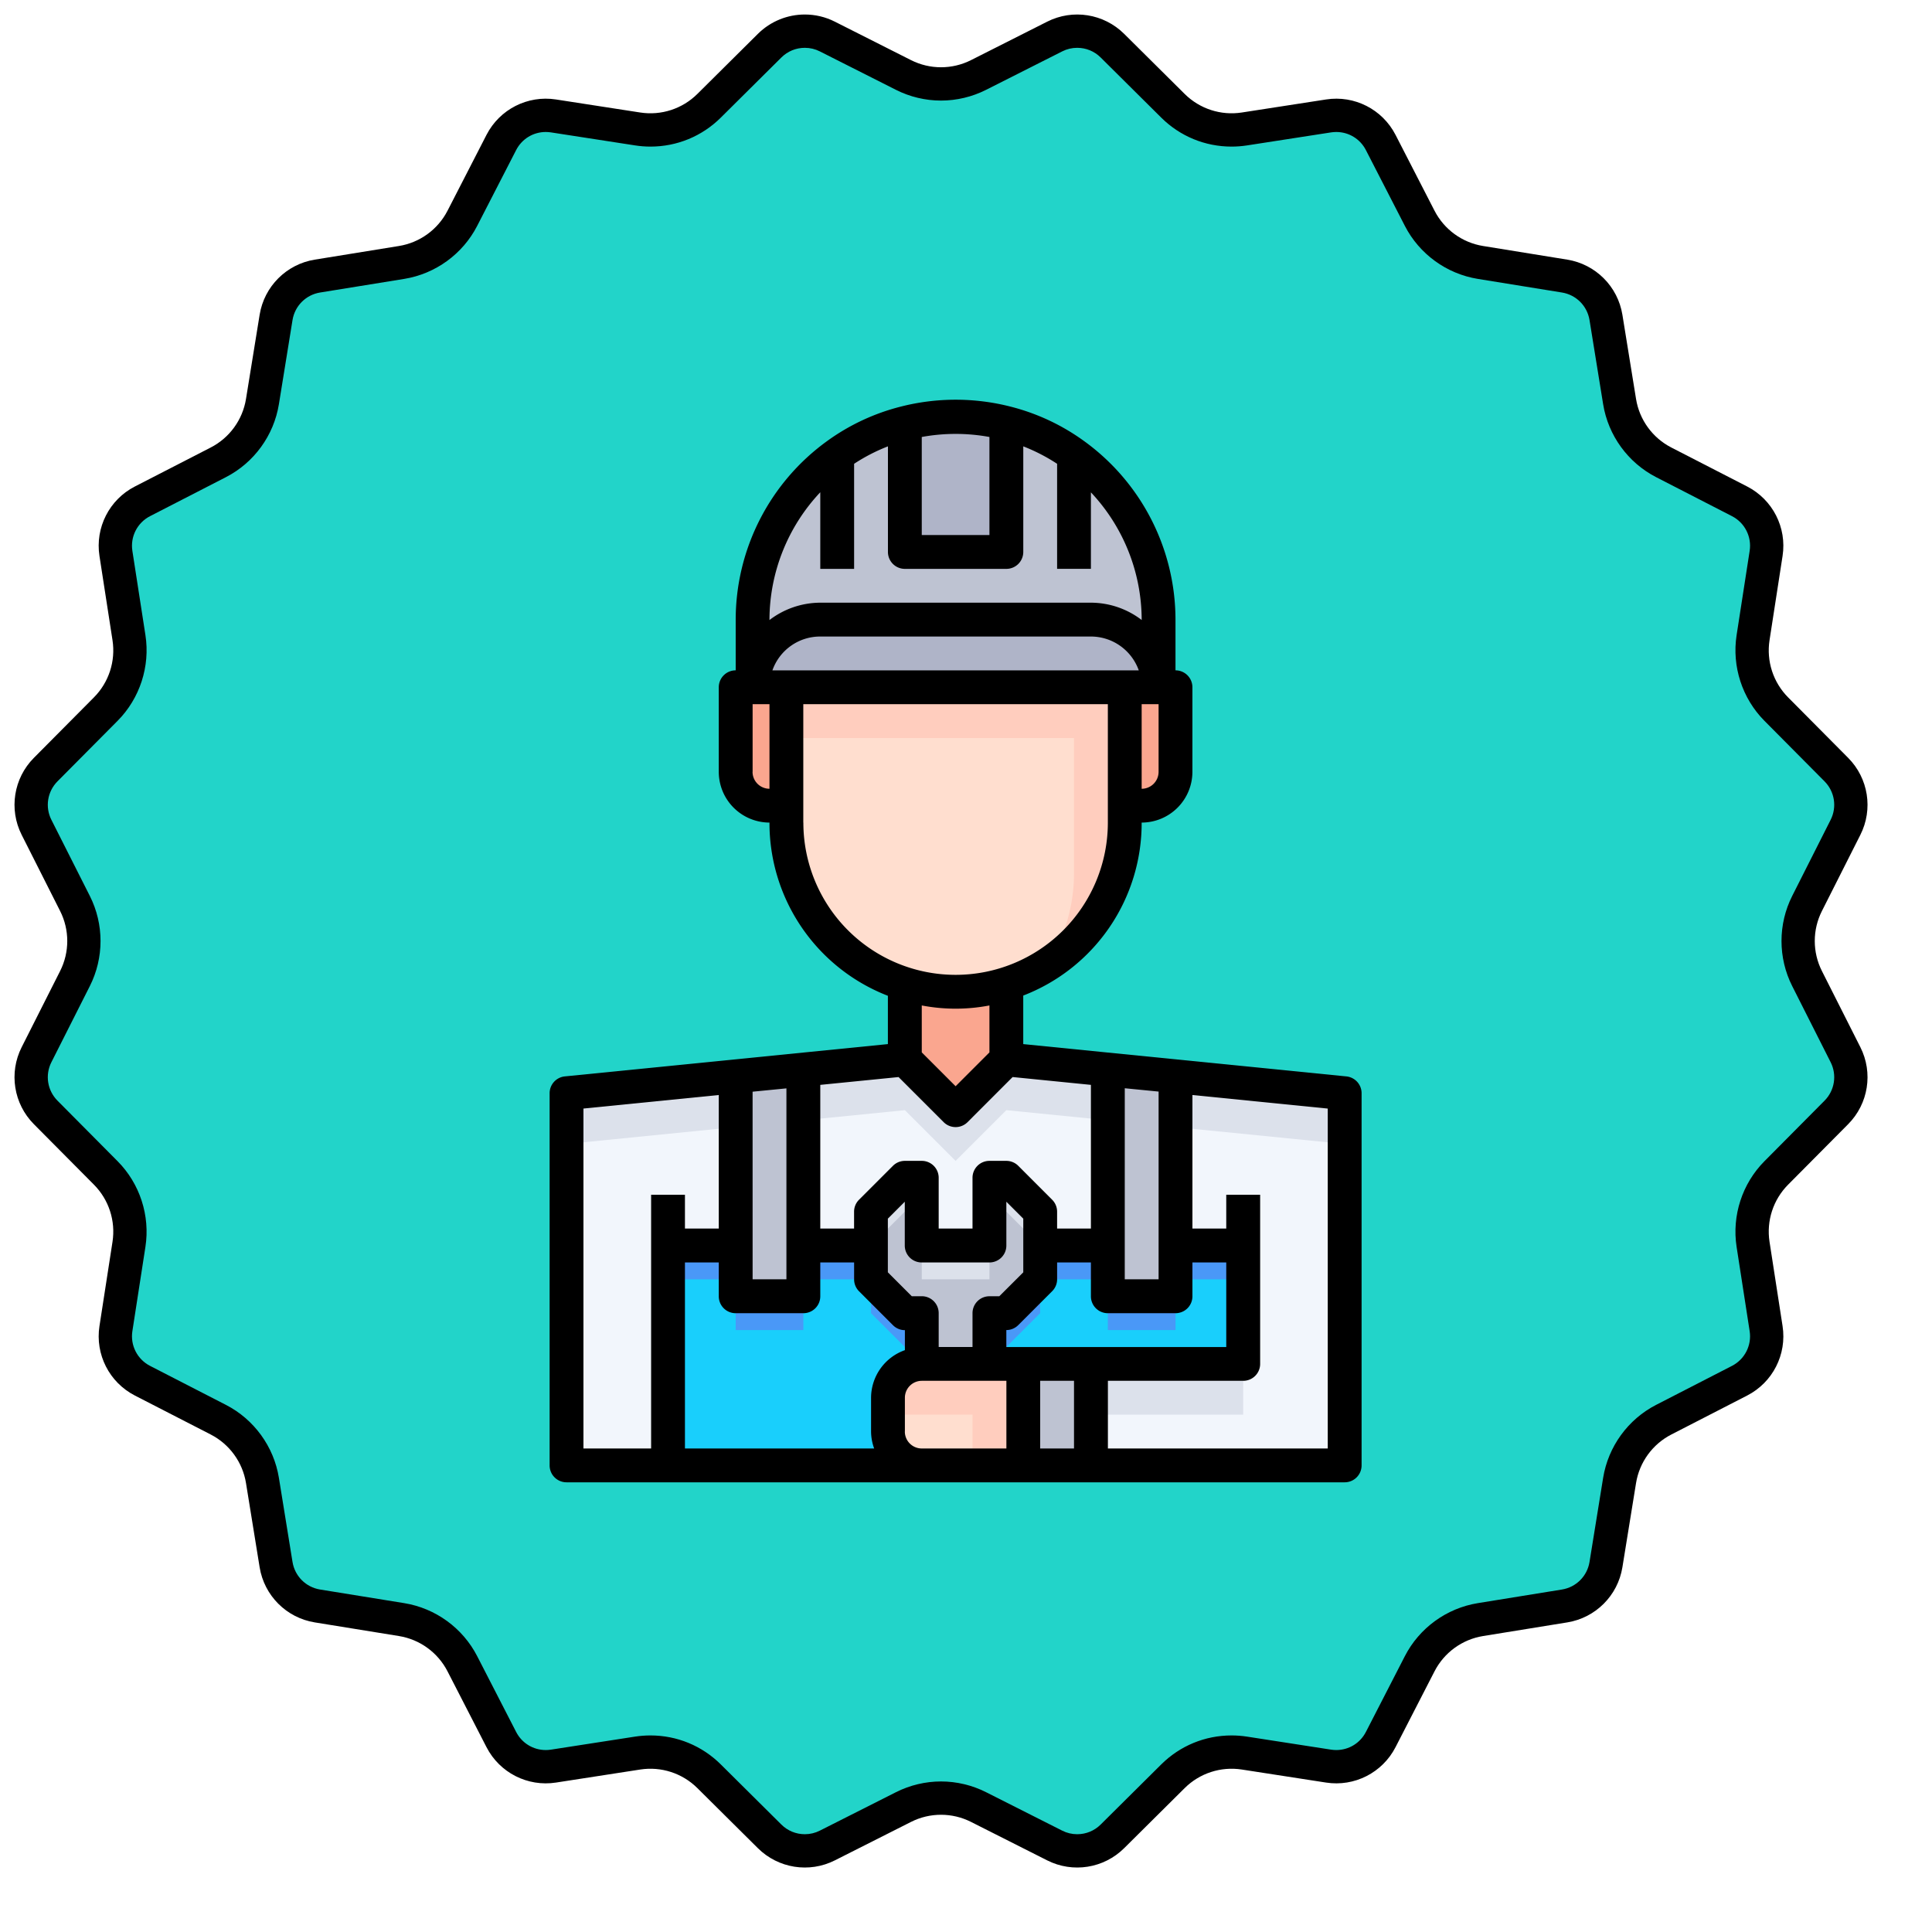 <svg xmlns="http://www.w3.org/2000/svg" xmlns:xlink="http://www.w3.org/1999/xlink" width="116" height="116" viewBox="0 0 116 116"><defs><filter id="Polygon_2" x="0" y="0" width="116" height="116" filterUnits="userSpaceOnUse"><feGaussianBlur></feGaussianBlur></filter><clipPath id="clip-path"><rect id="Rectangle_407" data-name="Rectangle 407" width="48.752" height="65" fill="none"></rect></clipPath></defs><g id="thomas-marine-and-boat" transform="translate(-167 -3189)"><g transform="matrix(1, 0, 0, 1, 167, 3189)" filter="url(#Polygon_2)"><g id="Polygon_2-2" data-name="Polygon 2" fill="#22d4c9"><path d="M 64.676 111.129 C 64.209 111.129 63.742 111.018 63.325 110.807 L 58.754 108.498 C 58.059 108.147 57.279 107.961 56.5 107.961 C 55.721 107.961 54.941 108.147 54.246 108.498 L 49.675 110.807 C 49.258 111.018 48.791 111.129 48.324 111.129 C 47.526 111.129 46.775 110.82 46.209 110.258 L 42.576 106.65 C 41.633 105.714 40.381 105.198 39.053 105.198 C 38.798 105.198 38.54 105.218 38.288 105.257 L 33.228 106.04 C 33.075 106.063 32.921 106.075 32.767 106.075 C 31.639 106.075 30.617 105.451 30.101 104.447 L 27.76 99.893 C 27.037 98.486 25.673 97.495 24.112 97.242 L 19.058 96.424 C 17.781 96.217 16.783 95.219 16.576 93.942 L 15.758 88.888 C 15.505 87.327 14.514 85.963 13.107 85.24 L 8.553 82.899 C 7.402 82.308 6.762 81.051 6.96 79.772 L 7.743 74.712 C 7.985 73.149 7.464 71.547 6.35 70.424 L 2.742 66.791 C 1.83 65.873 1.61 64.48 2.193 63.325 L 4.502 58.754 C 5.215 57.343 5.215 55.657 4.502 54.246 L 2.193 49.675 C 1.61 48.52 1.83 47.127 2.742 46.209 L 6.35 42.576 C 7.464 41.453 7.985 39.85 7.743 38.288 L 6.96 33.228 C 6.762 31.949 7.402 30.692 8.553 30.1 L 13.108 27.76 C 14.514 27.037 15.505 25.673 15.758 24.112 L 16.576 19.058 C 16.783 17.781 17.781 16.783 19.058 16.576 L 24.112 15.757 C 25.674 15.505 27.037 14.514 27.76 13.107 L 30.101 8.553 C 30.617 7.549 31.639 6.925 32.767 6.925 C 32.921 6.925 33.076 6.937 33.228 6.96 L 38.288 7.743 C 38.54 7.782 38.798 7.802 39.053 7.802 C 40.382 7.802 41.633 7.286 42.576 6.35 L 46.209 2.742 C 46.775 2.18 47.526 1.871 48.324 1.871 C 48.791 1.871 49.258 1.982 49.675 2.193 L 54.246 4.502 C 54.941 4.853 55.721 5.039 56.5 5.039 C 56.5 5.039 56.5 5.039 56.5 5.039 C 57.279 5.039 58.059 4.853 58.754 4.502 L 63.325 2.193 C 63.742 1.982 64.209 1.871 64.676 1.871 C 65.474 1.871 66.225 2.18 66.791 2.742 L 70.424 6.35 C 71.367 7.286 72.619 7.802 73.947 7.802 C 74.202 7.802 74.46 7.782 74.712 7.743 L 79.772 6.96 C 79.925 6.937 80.079 6.925 80.233 6.925 C 81.361 6.925 82.383 7.549 82.899 8.553 L 85.24 13.107 C 85.963 14.514 87.327 15.505 88.888 15.758 L 93.942 16.576 C 95.219 16.783 96.217 17.781 96.424 19.058 L 97.242 24.112 C 97.495 25.673 98.486 27.037 99.893 27.76 L 104.447 30.101 C 105.598 30.692 106.238 31.949 106.04 33.228 L 105.257 38.288 C 105.015 39.851 105.536 41.453 106.65 42.576 L 110.258 46.209 C 111.17 47.127 111.39 48.52 110.807 49.675 L 108.498 54.246 C 107.785 55.657 107.785 57.343 108.498 58.754 L 110.807 63.325 C 111.39 64.48 111.17 65.873 110.258 66.791 L 106.65 70.424 C 105.536 71.547 105.015 73.149 105.257 74.712 L 106.04 79.772 C 106.238 81.051 105.598 82.308 104.447 82.899 L 99.893 85.24 C 98.486 85.963 97.495 87.327 97.242 88.888 L 96.424 93.942 C 96.217 95.219 95.219 96.217 93.942 96.424 L 88.888 97.242 C 87.327 97.495 85.963 98.486 85.24 99.893 L 82.899 104.447 C 82.383 105.451 81.361 106.075 80.233 106.075 C 80.079 106.075 79.925 106.063 79.772 106.04 L 74.712 105.257 C 74.46 105.218 74.202 105.198 73.947 105.198 C 72.619 105.198 71.367 105.714 70.424 106.65 L 66.791 110.258 C 66.225 110.82 65.474 111.129 64.676 111.129 Z" stroke="none"></path><path d="M 48.324 2.871 L 48.324 2.871 C 47.792 2.871 47.291 3.077 46.914 3.452 L 43.28 7.06 C 42.149 8.183 40.647 8.802 39.053 8.802 C 38.747 8.802 38.438 8.778 38.135 8.731 L 33.075 7.948 C 32.973 7.933 32.87 7.925 32.767 7.925 C 32.015 7.925 31.334 8.341 30.99 9.011 L 28.649 13.565 C 27.782 15.252 26.146 16.441 24.272 16.745 L 19.218 17.563 C 18.366 17.701 17.701 18.366 17.563 19.218 L 16.745 24.272 C 16.441 26.146 15.252 27.782 13.565 28.649 L 9.011 30.99 C 8.243 31.384 7.816 32.222 7.948 33.075 L 8.732 38.135 C 9.022 40.01 8.397 41.934 7.06 43.28 L 3.452 46.913 C 2.844 47.526 2.697 48.454 3.086 49.224 L 5.394 53.795 C 6.25 55.489 6.25 57.511 5.394 59.205 L 3.086 63.776 C 2.697 64.546 2.844 65.474 3.452 66.086 L 7.06 69.72 C 8.397 71.066 9.022 72.99 8.731 74.865 L 7.948 79.925 C 7.816 80.778 8.243 81.616 9.011 82.01 L 13.565 84.351 C 15.252 85.218 16.441 86.854 16.745 88.728 L 17.563 93.782 C 17.701 94.634 18.366 95.299 19.218 95.437 L 24.272 96.255 C 26.146 96.559 27.782 97.748 28.649 99.435 L 30.99 103.989 C 31.334 104.659 32.015 105.075 32.767 105.075 C 32.87 105.075 32.973 105.067 33.075 105.052 L 38.135 104.268 C 38.438 104.222 38.746 104.198 39.053 104.198 C 40.647 104.198 42.149 104.817 43.28 105.94 L 46.914 109.548 C 47.291 109.923 47.792 110.129 48.324 110.129 C 48.639 110.129 48.942 110.057 49.224 109.914 L 53.795 107.606 C 54.63 107.184 55.565 106.961 56.5 106.961 C 57.435 106.961 58.37 107.184 59.205 107.606 L 63.776 109.914 C 64.058 110.057 64.361 110.129 64.676 110.129 C 65.208 110.129 65.709 109.923 66.086 109.548 L 69.72 105.94 C 70.851 104.817 72.353 104.198 73.947 104.198 C 74.254 104.198 74.562 104.222 74.865 104.268 L 79.925 105.052 C 80.027 105.067 80.13 105.075 80.233 105.075 C 80.985 105.075 81.666 104.659 82.01 103.989 L 84.351 99.435 C 85.218 97.748 86.854 96.559 88.728 96.255 L 93.782 95.437 C 94.634 95.299 95.299 94.634 95.437 93.782 L 96.255 88.728 C 96.559 86.854 97.748 85.218 99.435 84.351 L 103.989 82.01 C 104.757 81.616 105.184 80.778 105.052 79.925 L 104.268 74.865 C 103.978 72.99 104.603 71.066 105.94 69.72 L 109.548 66.086 C 110.156 65.474 110.303 64.546 109.914 63.776 L 107.606 59.205 C 106.75 57.511 106.75 55.489 107.606 53.795 L 109.914 49.224 C 110.303 48.454 110.156 47.526 109.548 46.914 L 105.94 43.28 C 104.603 41.934 103.978 40.01 104.268 38.135 L 105.052 33.075 C 105.184 32.222 104.757 31.384 103.989 30.99 L 99.435 28.649 C 97.748 27.782 96.559 26.146 96.255 24.272 L 95.437 19.218 C 95.299 18.366 94.634 17.701 93.782 17.563 L 88.728 16.745 C 86.854 16.441 85.218 15.252 84.351 13.565 L 82.01 9.011 C 81.666 8.341 80.985 7.925 80.233 7.925 C 80.13 7.925 80.027 7.933 79.925 7.948 L 74.865 8.732 C 74.562 8.778 74.254 8.802 73.947 8.802 C 72.353 8.802 70.851 8.183 69.72 7.06 L 66.086 3.452 C 65.709 3.077 65.208 2.871 64.676 2.871 C 64.361 2.871 64.058 2.943 63.776 3.086 L 59.205 5.394 C 58.371 5.816 57.435 6.039 56.5 6.039 C 55.565 6.039 54.63 5.816 53.795 5.394 L 49.225 3.086 C 48.942 2.943 48.639 2.871 48.324 2.871 M 48.324 0.871 C 48.937 0.871 49.554 1.011 50.126 1.301 L 54.697 3.609 C 55.831 4.182 57.169 4.182 58.303 3.609 L 62.874 1.301 C 64.411 0.524 66.273 0.819 67.496 2.033 L 71.129 5.64 C 72.031 6.536 73.304 6.949 74.559 6.755 L 79.619 5.972 C 81.322 5.708 83.001 6.564 83.789 8.096 L 86.13 12.65 C 86.71 13.78 87.793 14.567 89.047 14.77 L 94.102 15.589 C 95.802 15.865 97.135 17.198 97.411 18.898 L 98.23 23.953 C 98.433 25.207 99.22 26.29 100.35 26.87 L 104.904 29.211 C 106.436 29.999 107.292 31.678 107.028 33.381 L 106.245 38.441 C 106.051 39.696 106.464 40.969 107.36 41.871 L 110.967 45.504 C 112.181 46.727 112.476 48.589 111.699 50.126 L 109.391 54.697 C 108.818 55.831 108.818 57.169 109.391 58.303 L 111.699 62.874 C 112.476 64.411 112.181 66.273 110.967 67.496 L 107.36 71.129 C 106.464 72.031 106.051 73.304 106.245 74.559 L 107.028 79.619 C 107.292 81.322 106.436 83.001 104.904 83.789 L 100.35 86.13 C 99.22 86.71 98.433 87.793 98.23 89.047 L 97.411 94.102 C 97.135 95.802 95.802 97.135 94.102 97.411 L 89.047 98.23 C 87.793 98.433 86.71 99.22 86.13 100.35 L 83.789 104.904 C 83.001 106.436 81.322 107.292 79.619 107.028 L 74.559 106.245 C 73.304 106.051 72.031 106.464 71.129 107.36 L 67.496 110.967 C 66.273 112.181 64.411 112.476 62.874 111.699 L 58.303 109.391 C 57.169 108.818 55.831 108.818 54.697 109.391 L 50.126 111.699 C 48.589 112.476 46.727 112.181 45.504 110.967 L 41.871 107.36 C 40.969 106.464 39.696 106.051 38.441 106.245 L 33.381 107.028 C 31.678 107.292 29.999 106.436 29.211 104.904 L 26.87 100.35 C 26.29 99.22 25.207 98.433 23.953 98.23 L 18.898 97.411 C 17.198 97.135 15.865 95.802 15.589 94.102 L 14.77 89.047 C 14.567 87.793 13.78 86.71 12.65 86.129 L 8.096 83.789 C 6.564 83.001 5.708 81.322 5.972 79.619 L 6.755 74.559 C 6.949 73.304 6.536 72.031 5.64 71.129 L 2.033 67.496 C 0.819 66.273 0.524 64.411 1.301 62.874 L 3.609 58.303 C 4.182 57.169 4.182 55.831 3.609 54.697 L 1.301 50.126 C 0.524 48.589 0.819 46.727 2.033 45.504 L 5.641 41.871 C 6.536 40.969 6.949 39.696 6.755 38.441 L 5.972 33.381 C 5.708 31.678 6.564 29.998 8.096 29.211 L 12.65 26.87 C 13.78 26.29 14.567 25.207 14.77 23.952 L 15.589 18.898 C 15.865 17.198 17.198 15.865 18.898 15.589 L 23.953 14.77 C 25.207 14.567 26.29 13.78 26.871 12.65 L 29.211 8.096 C 29.999 6.564 31.678 5.708 33.381 5.972 L 38.441 6.755 C 39.696 6.949 40.969 6.536 41.871 5.64 L 45.504 2.033 C 46.272 1.271 47.291 0.871 48.324 0.871 Z" stroke="none" fill="#000"></path></g></g><g id="Group_421" data-name="Group 421" transform="translate(200 3213)"><g id="Group_420" data-name="Group 420" transform="translate(0 0)" clip-path="url(#clip-path)"><path id="Path_1713" data-name="Path 1713" d="M28.125,57v6.094H22.031A2.037,2.037,0,0,1,20,61.061V59.029A2.037,2.037,0,0,1,22.031,57h6.094Z" transform="translate(0.313 0.893)" fill="#ffdecf"></path><path id="Path_1714" data-name="Path 1714" d="M26.094,57H22.031A2.037,2.037,0,0,0,20,59.029v1.016h5.078v3.047h3.047V57Z" transform="translate(0.313 0.893)" fill="#ffcdbe"></path><path id="Path_1715" data-name="Path 1715" d="M14.047,17v7.11H13.031A2.037,2.037,0,0,1,11,22.076V17h3.047Z" transform="translate(0.172 0.266)" fill="#faa68f"></path><path id="Path_1716" data-name="Path 1716" d="M37.047,17v5.078a2.037,2.037,0,0,1-2.031,2.031H34V17h3.047Z" transform="translate(0.532 0.266)" fill="#faa68f"></path><path id="Path_1717" data-name="Path 1717" d="M27.094,34.538v4.53l-3.047,3.047L21,39.068v-4.53a10.169,10.169,0,0,0,6.094,0" transform="translate(0.329 0.541)" fill="#faa68f"></path><path id="Path_1718" data-name="Path 1718" d="M21.11,34.813A10.167,10.167,0,0,1,14,25.123V17H34.313v8.125a10.158,10.158,0,0,1-13.2,9.689" transform="translate(0.219 0.266)" fill="#ffdecf"></path><path id="Path_1719" data-name="Path 1719" d="M14,17v3.047H31.266V28.17a10.088,10.088,0,0,1-1.616,5.48,10.059,10.059,0,0,0,4.663-8.527V17Z" transform="translate(0.219 0.266)" fill="#ffcdbe"></path><rect id="Rectangle_398" data-name="Rectangle 398" width="4.063" height="6.094" transform="translate(28.438 57.89)" fill="#bec3d2"></rect><path id="Path_1720" data-name="Path 1720" d="M29.157,48.029v4.063l-2.031,2.031H26.11V57.17H22.047V54.123H21.031L19,52.092V48.029L21.031,46h1.016V50.06H26.11V46h1.016Z" transform="translate(0.297 0.72)" fill="#bec3d2"></path><path id="Path_1721" data-name="Path 1721" d="M22.047,48.029V46H21.031L19,48.029V50.06l2.031-2.031Z" transform="translate(0.297 0.72)" fill="#dce1eb"></path><rect id="Rectangle_399" data-name="Rectangle 399" width="4.063" height="2.031" transform="translate(22.344 50.781)" fill="#dce1eb"></rect><path id="Path_1722" data-name="Path 1722" d="M27.016,46H26v2.031h1.016l2.031,2.031V48.029Z" transform="translate(0.407 0.72)" fill="#dce1eb"></path><path id="Path_1723" data-name="Path 1723" d="M7.094,50.154v13.2H1V41.013L11.157,40V50.154Z" transform="translate(0.016 0.627)" fill="#f2f6fc"></path><path id="Path_1724" data-name="Path 1724" d="M33.282,39.607V50.17H29.219V48.139l-2.031-2.031H26.172V50.17H22.11V46.107H21.094l-2.031,2.031V50.17H15V39.607L21.094,39l3.047,3.047L27.188,39Z" transform="translate(0.235 0.611)" fill="#f2f6fc"></path><path id="Path_1725" data-name="Path 1725" d="M41.141,50.154H37.078V40l10.157,1.016V63.358H32V57.264h9.141Z" transform="translate(0.501 0.627)" fill="#f2f6fc"></path><path id="Path_1726" data-name="Path 1726" d="M1,41.013V44.06l10.157-1.016V40Z" transform="translate(0.016 0.627)" fill="#dce1eb"></path><path id="Path_1727" data-name="Path 1727" d="M27.188,39l-3.047,3.047L21.094,39,15,39.607v3.047l6.094-.609,3.047,3.047,3.047-3.047,6.094.609V39.607Z" transform="translate(0.235 0.611)" fill="#dce1eb"></path><rect id="Rectangle_400" data-name="Rectangle 400" width="9.141" height="3.047" transform="translate(32.501 57.89)" fill="#dce1eb"></rect><path id="Path_1728" data-name="Path 1728" d="M37,40v3.047L47.157,44.06V41.013Z" transform="translate(0.579 0.627)" fill="#dce1eb"></path><path id="Path_1729" data-name="Path 1729" d="M27.094,1.384V9.123H21V1.384a12.22,12.22,0,0,1,6.094,0" transform="translate(0.329 0.016)" fill="#afb4c8"></path><path id="Path_1730" data-name="Path 1730" d="M34.344,17.061H12A4.057,4.057,0,0,1,16.063,13H32.313a4.062,4.062,0,0,1,4.063,4.063Z" transform="translate(0.188 0.204)" fill="#afb4c8"></path><path id="Path_1731" data-name="Path 1731" d="M32.313,13.18H16.063A4.057,4.057,0,0,0,12,17.243V13.18a12.166,12.166,0,0,1,5.078-9.9,11.93,11.93,0,0,1,4.063-1.9V9.117h6.094V1.378a11.93,11.93,0,0,1,4.063,1.9,12.166,12.166,0,0,1,5.078,9.9v4.063a4.062,4.062,0,0,0-4.063-4.063" transform="translate(0.188 0.022)" fill="#bec3d2"></path><path id="Path_1732" data-name="Path 1732" d="M37.063,50.161v3.047H33V39.6L37.063,40Z" transform="translate(0.517 0.62)" fill="#bec3d2"></path><path id="Path_1733" data-name="Path 1733" d="M15.063,50.161v3.047H11V40l4.063-.406Z" transform="translate(0.172 0.62)" fill="#bec3d2"></path><path id="Path_1734" data-name="Path 1734" d="M22.235,63.2H7V50h4.063v3.047h4.063V50h4.063v2.031l2.031,2.031h1.016v3.047A2.037,2.037,0,0,0,20.2,59.139V61.17A2.037,2.037,0,0,0,22.235,63.2" transform="translate(0.11 0.783)" fill="#19cffc"></path><path id="Path_1735" data-name="Path 1735" d="M27.016,54.06l2.031-2.031V50H33.11v3.047h4.063V50h4.063v7.11H26V54.06Z" transform="translate(0.407 0.783)" fill="#19cffc"></path><rect id="Rectangle_401" data-name="Rectangle 401" width="4.063" height="2.031" transform="translate(11.172 53.828)" fill="#4a98f7"></rect><path id="Path_1736" data-name="Path 1736" d="M21.031,54.029,19,52v2.031l2.031,2.031h1.016V54.029Z" transform="translate(0.297 0.814)" fill="#4a98f7"></path><rect id="Rectangle_402" data-name="Rectangle 402" width="4.063" height="2.031" transform="translate(7.11 50.781)" fill="#4a98f7"></rect><path id="Path_1737" data-name="Path 1737" d="M20,61v2.031h2.031A2.037,2.037,0,0,1,20,61" transform="translate(0.313 0.955)" fill="#4a98f7"></path><rect id="Rectangle_403" data-name="Rectangle 403" width="4.063" height="2.031" transform="translate(15.235 50.781)" fill="#4a98f7"></rect><rect id="Rectangle_404" data-name="Rectangle 404" width="4.063" height="2.031" transform="translate(33.517 53.828)" fill="#4a98f7"></rect><rect id="Rectangle_405" data-name="Rectangle 405" width="4.063" height="2.031" transform="translate(29.454 50.781)" fill="#4a98f7"></rect><path id="Path_1738" data-name="Path 1738" d="M29.047,54.029V52l-2.031,2.031H26V56.06h1.016Z" transform="translate(0.407 0.814)" fill="#4a98f7"></path><rect id="Rectangle_406" data-name="Rectangle 406" width="4.063" height="2.031" transform="translate(37.579 50.781)" fill="#4a98f7"></rect><path id="Path_1739" data-name="Path 1739" d="M47.837,40.629l-19.4-1.94V35.775a11.1,11.1,0,0,0,7.11-10.386,3.051,3.051,0,0,0,3.047-3.047V17.264a1.016,1.016,0,0,0-1.016-1.016V13.2a13.248,13.248,0,0,0-5.5-10.726,12.923,12.923,0,0,0-4.4-2.059,13.31,13.31,0,0,0-6.6,0,12.909,12.909,0,0,0-4.406,2.059,13.248,13.248,0,0,0-5.5,10.727v3.047a1.016,1.016,0,0,0-1.016,1.016v5.078A3.051,3.051,0,0,0,13.2,25.389a11.127,11.127,0,0,0,7.11,10.4v2.9l-19.4,1.94A1.015,1.015,0,0,0,0,41.64V63.984A1.015,1.015,0,0,0,1.016,65h46.72a1.015,1.015,0,0,0,1.016-1.016V41.64a1.015,1.015,0,0,0-.914-1.011m-13.305.711,2.031.2V52.812H34.532ZM22.344,36.369a10.787,10.787,0,0,0,4.063,0v2.819l-2.031,2.031-2.031-2.031Zm-8.967-20.12a3.037,3.037,0,0,1,2.873-2.031H32.5a3.053,3.053,0,0,1,2.873,2.031Zm23.186,6.094a1.017,1.017,0,0,1-1.016,1.016V18.28h1.016ZM26.407,2.237V8.123H22.344V2.237a11.261,11.261,0,0,1,4.063,0M16.251,5.562v4.593h2.031V3.847A10.834,10.834,0,0,1,20.313,2.8v6.34a1.016,1.016,0,0,0,1.016,1.016h6.094a1.016,1.016,0,0,0,1.016-1.016V2.8A10.9,10.9,0,0,1,30.47,3.847v6.307H32.5V5.561A11.2,11.2,0,0,1,35.548,13.2v.026A5.026,5.026,0,0,0,32.5,12.186H16.251A5.053,5.053,0,0,0,13.2,13.228V13.2a11.2,11.2,0,0,1,3.047-7.64M12.188,22.342V18.28H13.2v5.078a1.017,1.017,0,0,1-1.016-1.016m3.047,3.047V18.28H33.517v7.11a9.141,9.141,0,1,1-18.282,0m5.716,15.278,2.707,2.707a1.015,1.015,0,0,0,1.436,0L27.8,40.667l4.7.47v8.628H30.47V48.749a1.011,1.011,0,0,0-.3-.718L28.141,46a1.013,1.013,0,0,0-.718-.3H26.407a1.015,1.015,0,0,0-1.016,1.016v3.047H23.36V46.718A1.015,1.015,0,0,0,22.344,45.7H21.329a1.013,1.013,0,0,0-.718.3l-2.031,2.031a1.011,1.011,0,0,0-.3.718v1.016H16.251V41.137Zm5.456,13.161a1.015,1.015,0,0,0-1.016,1.016v2.031H23.36V54.843a1.015,1.015,0,0,0-1.016-1.016h-.6l-1.436-1.436V49.17l1.016-1.016v2.626A1.015,1.015,0,0,0,22.344,51.8h4.063a1.015,1.015,0,0,0,1.016-1.016V48.154l1.016,1.016v3.222L27,53.828Zm-6.923,9.141H8.125V51.8h2.031v2.031a1.015,1.015,0,0,0,1.016,1.016h4.063a1.015,1.015,0,0,0,1.016-1.016V51.8h2.031v1.016a1.011,1.011,0,0,0,.3.718l2.031,2.031a1.013,1.013,0,0,0,.718.3v1.2a3.043,3.043,0,0,0-2.031,2.86v2.031a3.013,3.013,0,0,0,.187,1.016m-7.3-21.425,2.031-.2V52.812H12.188ZM2.031,42.559l8.125-.813v8.019H8.125V47.734H6.094V62.969H2.031Zm19.3,19.394V59.922a1.017,1.017,0,0,1,1.016-1.016h5.078v4.063H22.344a1.017,1.017,0,0,1-1.016-1.016m6.094-5.078V55.859a1.013,1.013,0,0,0,.718-.3l2.031-2.031a1.011,1.011,0,0,0,.3-.718V51.8H32.5v2.031a1.015,1.015,0,0,0,1.016,1.016h4.063a1.015,1.015,0,0,0,1.016-1.016V51.8h2.031v5.078h-13.2Zm4.063,6.094H29.454V58.906h2.031Zm15.235,0h-13.2V58.906h8.125a1.015,1.015,0,0,0,1.016-1.016V47.734H40.626v2.031H38.595V41.747l8.125.813Z" transform="translate(0 0)"></path></g></g></g></svg>